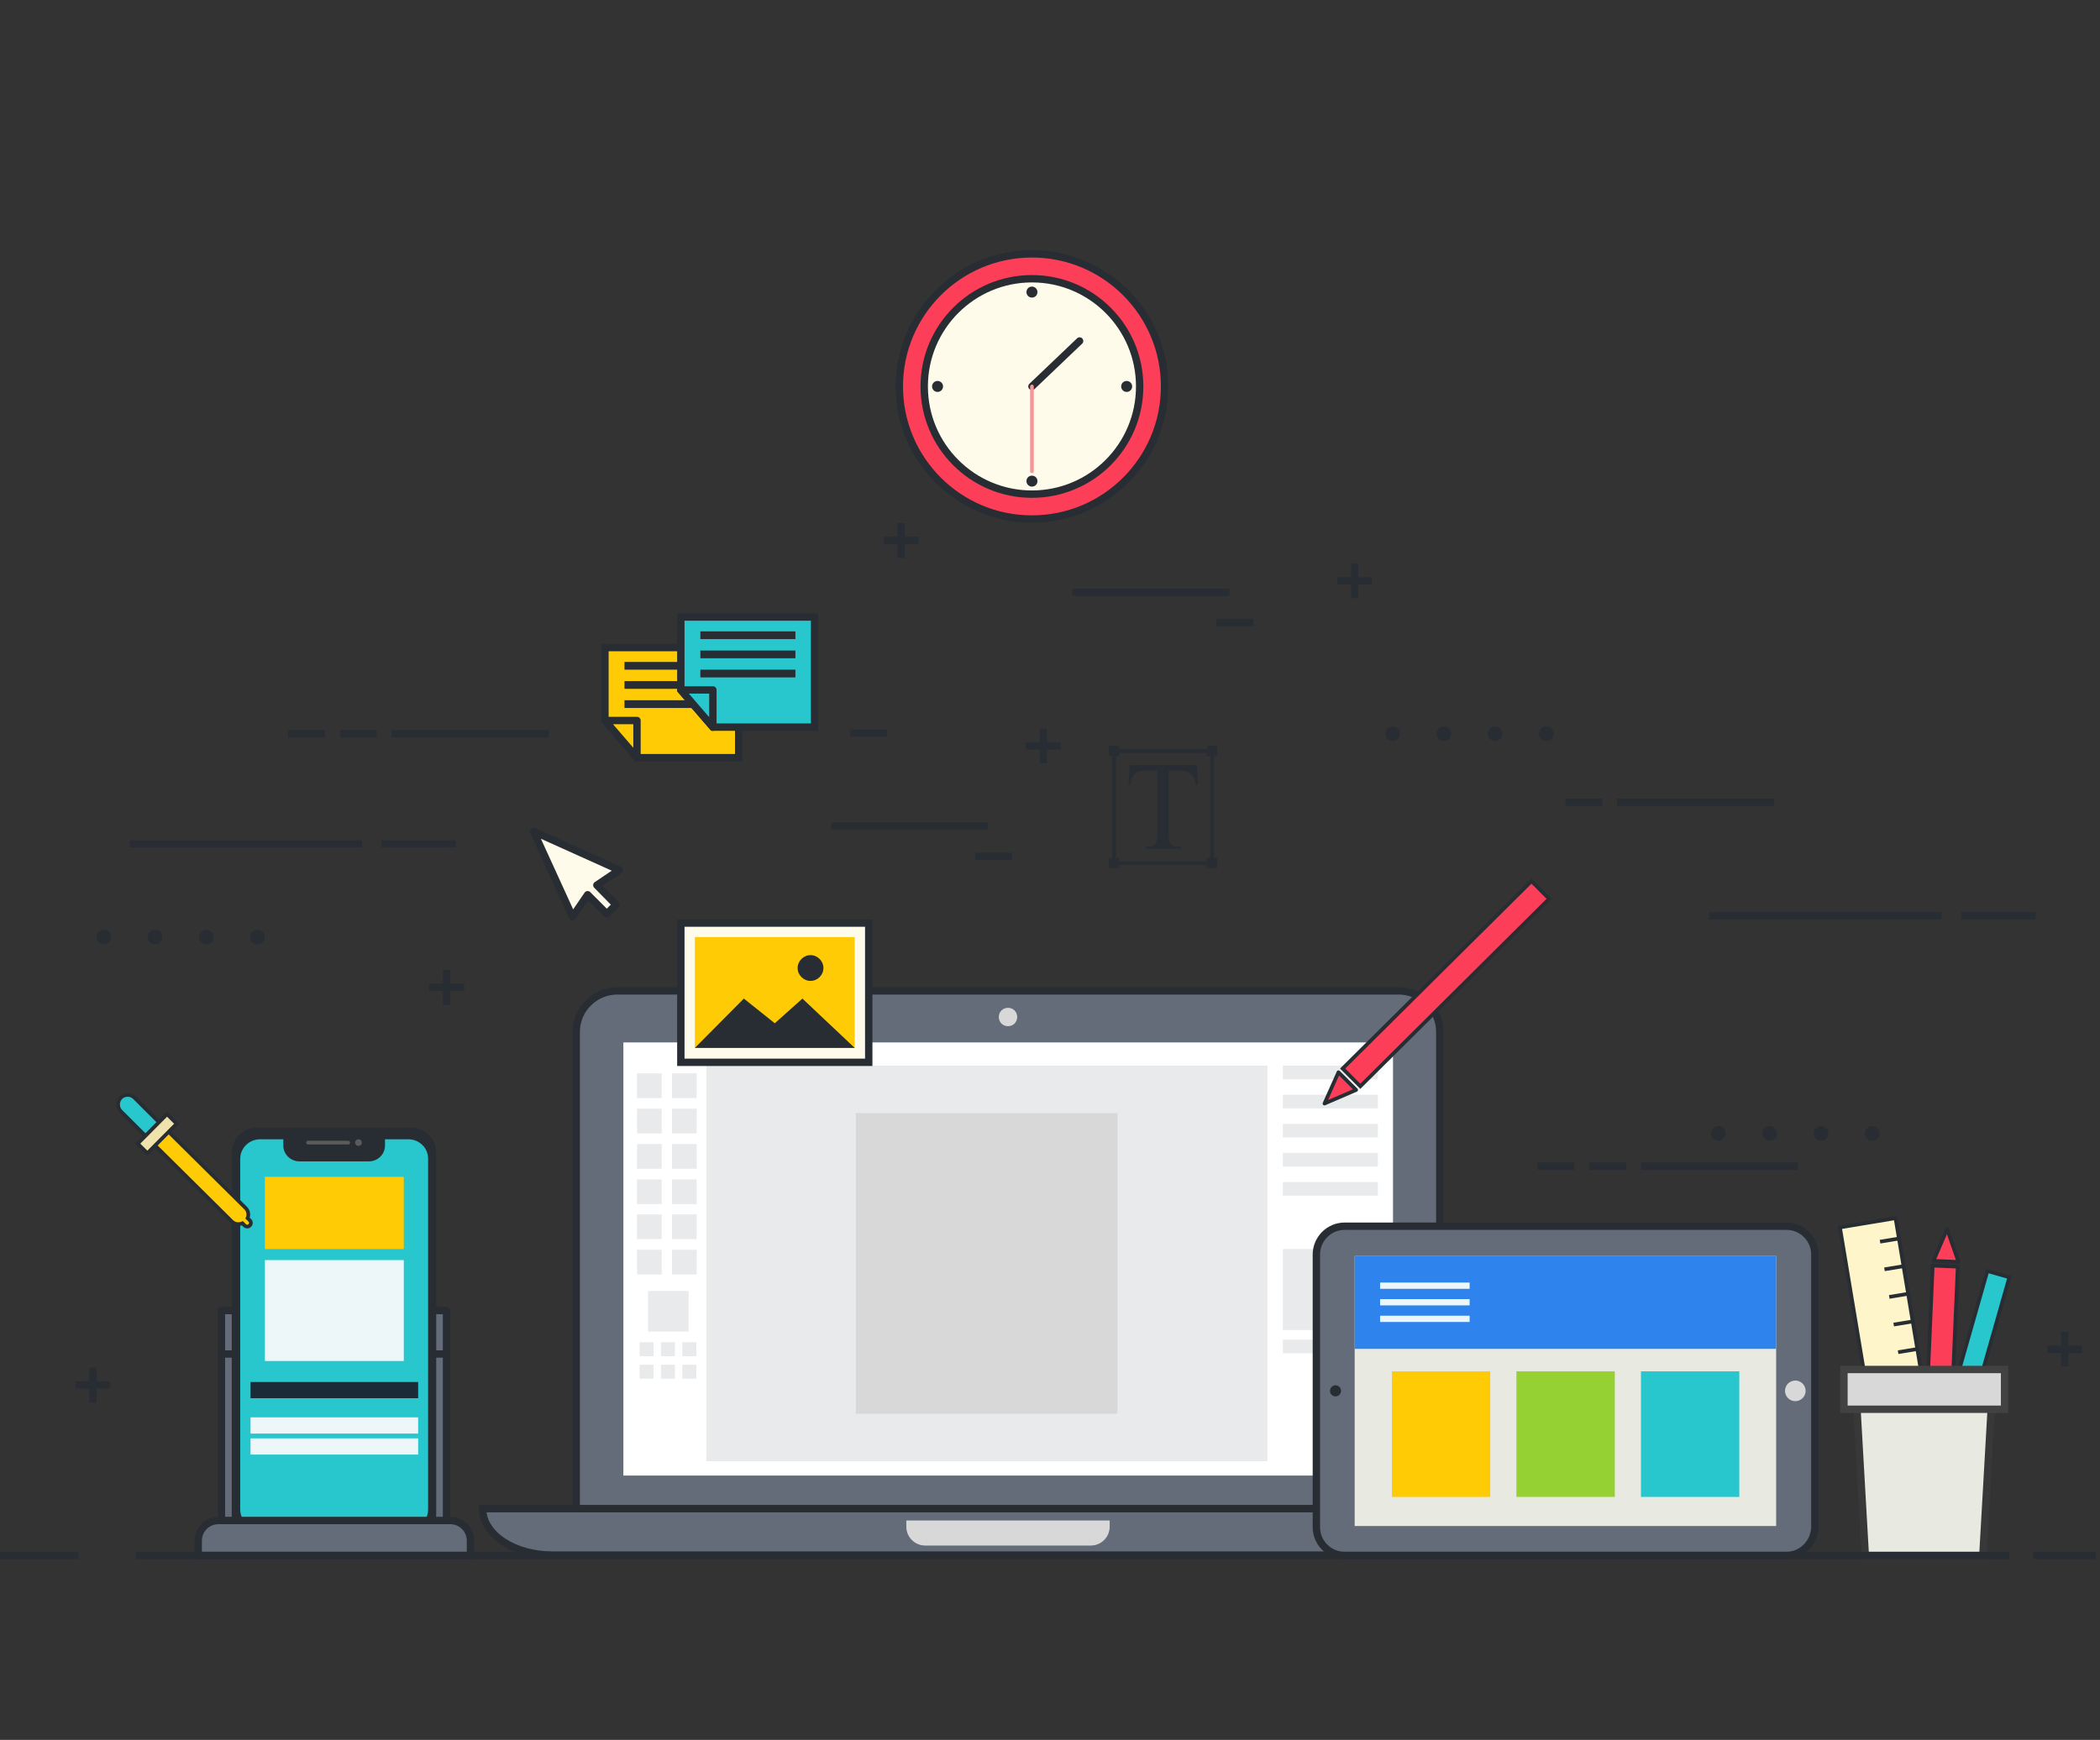 <?xml version="1.0" encoding="utf-8"?>
<!-- Generator: Adobe Illustrator 24.2.3, SVG Export Plug-In . SVG Version: 6.00 Build 0)  -->
<svg version="1.1" id="Layer_1" xmlns="http://www.w3.org/2000/svg" xmlns:xlink="http://www.w3.org/1999/xlink" x="0px" y="0px"
	 viewBox="0 0 570 472.38" style="enable-background:new 0 0 570 472.38;" xml:space="preserve">
<rect x="0" y="0" width="570" height="472.38" fill="#333333" stroke="none"/>
<style type="text/css">
	.st0{display:none;}
	.st1{display:inline;fill:#FFFFFF;}
	.st2{display:inline;fill:none;stroke:#282D33;stroke-width:1.27;stroke-miterlimit:10;}
	.st3{display:inline;fill:#282D33;stroke:#282D33;stroke-width:1.27;stroke-miterlimit:10;}
	.st4{display:inline;fill:#FFCB05;}
	.st5{display:inline;fill:#282D33;}
	.st6{display:inline;fill:none;}
	.st7{display:inline;fill:#1B2C38;}
	.st8{display:inline;fill:#636C78;}
	.st9{display:inline;fill:none;stroke:#1B2C38;stroke-width:2.56;stroke-miterlimit:10;}
	.st10{display:inline;fill:#27C7CD;}
	.st11{display:inline;fill:#FFFFFF;stroke:#282D33;stroke-width:6.54;}
	.st12{display:inline;fill:none;stroke:#1B2C38;stroke-width:4.03;stroke-miterlimit:10;}
	.st13{fill:#FFCB05;stroke:#282D33;stroke-width:2;stroke-miterlimit:10;}
	.st14{fill:#FFCB05;stroke:#282D33;stroke-width:2;stroke-linejoin:round;stroke-miterlimit:10;}
	.st15{fill:#282D33;}
	.st16{fill:#636C78;stroke:#282D33;stroke-width:2;stroke-miterlimit:10;}
	.st17{fill:#FFFFFF;}
	.st18{fill:#D8D8D8;}
	.st19{fill:#E8EAEB;}
	.st20{fill:#E8E9E1;}
	.st21{fill:#2E84EC;}
	.st22{fill:#FFCB05;}
	.st23{fill:#95D133;}
	.st24{fill:#27C7CD;}
	.st25{fill:#EDF6F9;}
	.st26{fill:#636C78;stroke:#282D33;stroke-width:2;stroke-linejoin:round;stroke-miterlimit:10;}
	.st27{fill:#282D33;stroke:#282D33;stroke-miterlimit:10;}
	.st28{fill:#5B5B59;}
	.st29{fill:#1B2C38;}
	.st30{fill:none;stroke:#282D33;stroke-width:2;stroke-miterlimit:10;}
	.st31{fill:#FC3E59;stroke:#282D33;stroke-width:1;stroke-miterlimit:10;}
	.st32{fill:#FC3E59;stroke:#282D33;stroke-linejoin:round;stroke-miterlimit:10;}
	.st33{fill:#27C7CD;stroke:#282D33;stroke-width:1;stroke-miterlimit:10.001;}
	.st34{fill:#FFF5CA;stroke:#282D33;stroke-width:1;stroke-miterlimit:10;}
	.st35{fill:none;stroke:#282D33;stroke-miterlimit:10;}
	.st36{fill:none;stroke:#383838;stroke-miterlimit:10;}
	.st37{fill:#E8E9E1;stroke:#383838;stroke-width:2;stroke-miterlimit:10;}
	.st38{fill:#D8D8D8;stroke:#424242;stroke-width:2;stroke-miterlimit:10;}
	.st39{fill:#FC3E59;}
	.st40{fill:#FFFBEB;stroke:#282D33;stroke-width:2;stroke-miterlimit:10;}
	.st41{fill:none;stroke:#282D33;stroke-width:2;stroke-linecap:round;stroke-miterlimit:10;}
	.st42{fill:none;stroke:#F59798;stroke-linecap:round;stroke-miterlimit:10;}
	.st43{fill:#FC3E59;stroke:#282D33;stroke-width:1;stroke-miterlimit:10;}
	.st44{fill:#FFCB05;stroke:#282D33;stroke-miterlimit:10;}
	.st45{fill:#27C7CD;stroke:#282D33;stroke-miterlimit:10;}
	.st46{fill:#EFE2AC;stroke:#282D33;stroke-width:1;stroke-miterlimit:10;}
	.st47{fill:#FFFBEB;stroke:#282D33;stroke-width:2;stroke-linejoin:round;stroke-miterlimit:10;}
	.st48{fill:#27C7CD;stroke:#282D33;stroke-width:2;stroke-miterlimit:10;}
	.st49{fill:#27C7CD;stroke:#282D33;stroke-width:2;stroke-linejoin:round;stroke-miterlimit:10;}
</style>
<g id="Layer_4" class="st0">
	<path class="st1" d="M512.5,225.74l32.9,10.7c-3.23,6.29-7.85,11.76-13.5,16L512.5,225.74z"/>
	<path class="st2" d="M553.91,189.05c-6.83-13.5-18.77-23.7-33.17-28.33c-4.63-1.56-9.46-2.47-14.34-2.71l-1.33-0.06v55.57
		l52.85,17.18l0.34-1.3C561.83,215.87,560.28,201.51,553.91,189.05z"/>
	<path class="st3" d="M555.19,188.41c-7.01-13.82-19.25-24.26-34-29c-5.42-1.81-11.09-2.77-16.81-2.84h-0.73v58.06l55.22,17.94
		l0.21-0.7C563.47,217.43,562.08,201.84,555.19,188.41z M558.26,229.41l-0.34,1.3l-52.85-17.18v-55.58l1.33,0.06
		c4.88,0.24,9.71,1.15,14.34,2.71c28.73,9.34,45.18,39.46,37.51,68.68L558.26,229.41z"/>
	<path class="st4" d="M503.11,262.18c-26.1-0.01-47.24-21.17-47.24-47.26c0-12.53,4.98-24.55,13.85-33.41
		c6.96-7.2,16.1-11.9,26-13.38v49.26l2.67,3.61l26.18,36c-6.66,3.38-14.02,5.14-21.48,5.14L503.11,262.18z"/>
	<path class="st5" d="M284.9,398.35c0.23,39.5-31.6,71.72-71.1,71.95c-39.5,0.23-71.72-31.6-71.96-71.1l0,0h-2.44
		c0.23,40.87,33.56,73.81,74.43,73.58c40.87-0.23,73.81-33.56,73.57-74.43V304.5h-2.45L284.9,398.35z"/>
	<path class="st4" d="M397.43,58.03c57.2,57.21,57.2,149.96-0.01,207.17s-149.96,57.2-207.17-0.01c-57.2-57.21-57.2-149.95,0-207.16
		c57.2-57.21,149.96-57.22,207.17-0.01C397.42,58.02,397.43,58.03,397.43,58.03z"/>
	<path class="st5" d="M98.6,232.01h2.44v-1.22c0-0.4,0-0.8,0-1.2H98.6V232.01z"/>
	<rect x="30.42" y="229.57" class="st5" width="2.55" height="2.44"/>
	<rect x="38.94" y="229.57" class="st5" width="2.55" height="2.44"/>
	<rect x="47.46" y="229.57" class="st5" width="2.55" height="2.44"/>
	<rect x="55.99" y="229.57" class="st5" width="2.55" height="2.44"/>
	<rect x="90.07" y="229.57" class="st5" width="2.55" height="2.44"/>
	<rect x="64.51" y="229.57" class="st5" width="2.55" height="2.44"/>
	<rect x="81.55" y="229.57" class="st5" width="2.55" height="2.44"/>
	<rect x="73.03" y="229.57" class="st5" width="2.55" height="2.44"/>
	<path class="st4" d="M483.98,348.13c23.78,23.78,23.78,62.33,0,86.11c-22.65,22.64-63.48,22.64-86.12,0
		c-23.78-23.78-23.78-62.34,0.01-86.11S460.2,324.35,483.98,348.13z"/>
	<path class="st5" d="M267.13,363.85c-0.03,11.18-9.11,20.22-20.29,20.19c-10.81-0.03-19.69-8.54-20.17-19.34h-2.42
		c0.46,12.19,10.48,21.84,22.68,21.84c12.52-0.02,22.66-10.17,22.68-22.69v-99.82h-2.45L267.13,363.85z"/>
	<path class="st5" d="M268.25,402.33c-4.3,30.55-32.54,51.83-63.09,47.54s-51.83-32.54-47.54-63.09
		c2.02-14.38,9.57-27.41,21.03-36.32c9.74-7.64,21.78-11.79,34.16-11.77c2.08,0,4.15,0.12,6.22,0.34l0.3-2.42
		c-2.17-0.24-4.35-0.36-6.53-0.36c-29.34,0.07-54.06,21.94-57.71,51.06c-3.97,31.94,18.67,61.06,50.6,65.1
		c2.42,0.3,4.85,0.45,7.28,0.45c29.05-0.05,53.65-21.45,57.71-50.22L268.25,402.33z"/>
	<path class="st5" d="M252.08,400.3c-2.86,19.41-19.49,33.8-39.11,33.83c-1.65,0-3.29-0.1-4.93-0.3
		c-21.34-2.68-36.63-21.92-34.42-43.32l-2.43-0.3c-2.27,23.08,14.61,43.64,37.69,45.91c22.22,2.18,42.27-13.4,45.63-35.48
		L252.08,400.3z"/>
	<path class="st5" d="M358.81,429.18c-0.63,9.66-8.97,16.97-18.63,16.34c-9.1-0.6-16.22-8.07-16.37-17.19v-164.3h-2.46v164.3
		c0.47,11.04,9.79,19.6,20.83,19.14c10.06-0.43,18.23-8.26,19.08-18.29L358.81,429.18z"/>
	<rect x="302.49" y="320.06" class="st5" width="2.44" height="98.44"/>
	<path class="st5" d="M372.91,440.02c5.66-17.53-3.97-36.33-21.51-41.99c-3.3-1.07-6.75-1.61-10.22-1.61h-1.38l0.16,2.44h1.22
		c17.07-0.01,30.92,13.82,30.93,30.89c0.01,17.07-13.82,30.92-30.89,30.93c-11.31,0.01-21.72-6.16-27.14-16.08l-2.18,1.11
		c4.06,7.52,10.87,13.18,19,15.79c3.34,1.08,6.84,1.63,10.35,1.63c14.45-0.04,27.24-9.36,31.69-23.11H372.91z"/>
	
		<rect x="493.96" y="43.37" transform="matrix(0.707 -0.707 0.707 0.707 110.984 364.34)" class="st5" width="2.44" height="9.73"/>
	
		<rect x="490.34" y="47.04" transform="matrix(0.707 -0.707 0.707 0.707 110.918 364.304)" class="st5" width="9.74" height="2.44"/>
	
		<rect x="14.62" y="90.07" transform="matrix(0.707 -0.707 0.707 0.707 -62.496 39.02)" class="st5" width="2.44" height="9.73"/>
	
		<rect x="10.99" y="93.75" transform="matrix(0.707 -0.707 0.707 0.707 -62.506 39.029)" class="st5" width="9.74" height="2.44"/>
	<circle class="st4" cx="63.91" cy="396.84" r="46.43"/>
	<polygon class="st5" points="88.52,448 90.55,446.64 64.39,407.42 61.85,407.42 35.7,446.64 37.73,448 63.13,409.92 	"/>
	<rect x="61.9" y="409.52" class="st5" width="2.44" height="37.4"/>
	<path class="st5" d="M68.78,404.32c0.69-1.3,0.92-2.8,0.66-4.25l-2.37,0.74c0.09,0.82-0.07,1.65-0.46,2.38
		c-0.52,1-1.41,1.75-2.48,2.08c-0.41,0.12-0.84,0.19-1.27,0.19c-1.53,0-2.94-0.83-3.69-2.17l-2.36,0.74c0.62,1.34,1.68,2.44,3,3.11
		c0.95,0.51,2.01,0.77,3.08,0.77c0.68,0,1.35-0.11,2-0.31C66.57,407.06,67.97,405.88,68.78,404.32z"/>
	
		<rect x="32.73" y="380.87" transform="matrix(0.936 -0.352 0.352 0.936 -132.739 48.565)" class="st6" width="68.63" height="16.15"/>
	<path class="st5" d="M105.14,385.86l-7.41-19.73l-68.81,26l7.41,19.68L105.14,385.86z M96.3,369.32l5.69,15.11l-64.23,24.18
		l-5.69-15.11L96.3,369.32z"/>
	
		<rect x="101.15" y="364.5" transform="matrix(0.936 -0.352 0.352 0.936 -125.151 61.228)" class="st6" width="8.97" height="19.86"/>
	<path class="st5" d="M116.47,383.58l-8.72-23.17l-13,4.89l8.72,23.16L116.47,383.58z M106.33,363.58l7,18.59l-8.39,3.16l-7-18.59
		L106.33,363.58z"/>
	
		<rect x="16.42" y="400.5" transform="matrix(0.936 -0.352 0.352 0.936 -141.052 34.698)" class="st6" width="16.75" height="8.71"/>
	<path class="st5" d="M37.31,407.42l-4.79-12.73l-20.27,7.63l4.79,12.72L37.31,407.42z M31.09,397.84l3.07,8.16l-15.68,5.9
		l-3.07-8.16L31.09,397.84z"/>
	<path class="st1" d="M57.25,395.2l50-18.83L57.25,395.2z"/>
	
		<rect x="56.43" y="384.56" transform="matrix(0.936 -0.352 0.352 0.936 -130.644 53.733)" class="st5" width="51.73" height="2.44"/>
	<rect x="63.18" y="363.97" class="st1" width="4.14" height="4.15"/>
	<rect x="96.38" y="398.21" class="st1" width="4.14" height="4.15"/>
	<rect x="82.63" y="414.03" class="st1" width="4.14" height="4.15"/>
	<rect x="36.98" y="418.7" class="st1" width="4.14" height="4.15"/>
	<path class="st7" d="M40.99,371.36c-5.52-0.05-9.96-4.57-9.91-10.09c0.04-4.41,2.97-8.28,7.2-9.51c-0.47,0-0.95-0.07-1.44-0.07
		c-7.67-0.02-13.9,6.17-13.93,13.83c-0.02,7.67,6.17,13.9,13.83,13.93c7.67,0.02,13.9-6.17,13.93-13.83c0-0.5-0.02-0.99-0.07-1.49
		C49.37,368.41,45.45,371.36,40.99,371.36z"/>
	<path class="st1" d="M97.52,177.26l7.93-7.93l30-30l7.93-7.93c-2.45-8.13,2.15-16.71,10.28-19.17c3.18-0.96,6.59-0.86,9.72,0.28
		l-9.27,9.27l1.93,7.21l7.21,1.93l9.27-9.27c2.92,7.97-1.17,16.8-9.13,19.72c-3.14,1.15-6.57,1.25-9.77,0.28l-7.93,7.93l-30,30.05
		l-7.93,7.92c2.47,8.12-2.11,16.71-10.23,19.18c-3.2,0.97-6.63,0.88-9.77-0.28l9.27-9.27l-1.94-7.21l-7.2-1.93l-9.27,9.27
		c-2.91-7.98,1.19-16.81,9.17-19.72c3.12-1.14,6.53-1.24,9.72-0.28L97.52,177.26z"/>
	<polygon class="st5" points="175.41,207.95 170.46,191.19 169.08,189.81 167.35,191.54 168.29,192.48 171.79,204.33 159.94,200.83 
		159,199.89 157.27,201.62 158.65,203 	"/>
	
		<rect x="122.61" y="114.46" transform="matrix(0.707 -0.707 0.707 0.707 -76.285 138.138)" class="st6" width="11.99" height="93.39"/>
	<path class="st5" d="M169.33,189.93l-69.49-69.49L87.9,132.37l69.5,69.5L169.33,189.93z M99.84,123.93l66,66l-8.48,8.48l-66-66
		L99.84,123.93z"/>
	
		<rect x="126.48" y="113.74" transform="matrix(0.707 -0.707 0.707 0.707 -75.905 137.23)" class="st5" width="2.44" height="93"/>
	<path class="st5" d="M94.25,114.97l-3.47-3.46c-0.44-0.45-1.05-0.69-1.68-0.68c-0.78,0.01-1.52,0.33-2.06,0.89l-7.87,7.87
		c-0.49,0.48-0.8,1.11-0.87,1.79c-0.09,0.72,0.15,1.43,0.66,1.95l3.46,3.46l1.73-1.73l-3.5-3.5l8.37-8.36l3.5,3.5L94.25,114.97z"/>
	
		<rect x="83.51" y="119.83" transform="matrix(0.707 -0.707 0.707 0.707 -61.436 102.334)" class="st4" width="18.59" height="11"/>
	<path class="st6" d="M179.58,252.86H87.06c-0.81,0-1.46,0.65-1.46,1.46v56h95.44v-56C181.04,253.51,180.39,252.86,179.58,252.86
		L179.58,252.86z"/>
	<path class="st5" d="M179.58,250.42H87.06c-2.16,0-3.9,1.74-3.91,3.9v58.48h100.34v-58.48
		C183.48,252.16,181.74,250.42,179.58,250.42z M181.04,310.36H85.6v-56c0-0.81,0.65-1.46,1.46-1.46h92.52
		c0.81,0,1.46,0.65,1.46,1.46V310.36z"/>
	<path class="st8" d="M84.38,311.52v8.26c0.12,1.75,1.47,3.16,3.21,3.35h92.18c1.58,0,2.53-1.63,2.53-3.21v-8.4L84.38,311.52z"/>
	<path class="st6" d="M87.59,321.91h92.18c0.8,0,1.3-1,1.3-2v-7.17H85.61v7C85.72,320.82,86.52,321.71,87.59,321.91z"/>
	<path class="st5" d="M83.16,319.78c0.11,2.42,2.01,4.39,4.43,4.57h92.18c2.34,0,3.75-2.25,3.75-4.43v-9.62H83.16V319.78z
		 M85.61,312.78h95.46v7.17c0,0.95-0.5,2-1.3,2H87.59c-1.06-0.19-1.88-1.06-2-2.13L85.61,312.78z"/>
	<path class="st5" d="M123.63,324.13l-2.44-0.2c0,0.74,0,1.62,0,2.54c0.09,1.77,0.02,3.55-0.19,5.31c-0.06,0.4-0.16,0.8-0.29,1.18
		l-0.1,0.26l-0.24,0.15l-0.27,0.16l-0.26,0.14c-0.35,0.19-0.93,0.47-1.62,0.78l1,2.24c0.78-0.35,1.42-0.66,1.84-0.89l0.13-0.07
		c1.29-0.71,1.78-1.17,2.24-3.47c0.26-1.95,0.34-3.91,0.24-5.87C123.63,325.59,123.62,324.8,123.63,324.13z"/>
	<path class="st5" d="M148.36,334.48c-0.73-0.33-1.33-0.62-1.73-0.84l-0.1-0.05c-0.1-0.05-0.19-0.1-0.28-0.16l-0.25-0.15l-0.1-0.29
		c-0.12-0.39-0.22-0.78-0.29-1.18c-0.2-1.74-0.27-3.5-0.19-5.25c0-0.9,0-1.77,0-2.5l-2.44,0.2c0,0.65,0,1.45,0,2.27
		c-0.1,1.92-0.02,3.84,0.24,5.75c0.45,2.29,0.85,2.74,2.22,3.5l0.09,0.05c0.5,0.27,1.23,0.61,1.85,0.89L148.36,334.48z"/>
	<rect x="116.09" y="334.55" class="st5" width="34.51" height="2.44"/>
	<rect x="95.44" y="287.28" class="st4" width="12.3" height="15.35"/>
	<rect x="115.71" y="266.65" class="st1" width="12.3" height="35.98"/>
	<rect x="116.93" y="267.88" class="st6" width="9.86" height="33.53"/>
	<path class="st5" d="M114.49,303.85h14.76v-38.42h-14.76V303.85z M116.94,267.85h9.85v33.54h-9.85V267.85z"/>
	<rect x="135.98" y="276.39" class="st4" width="12.3" height="26.24"/>
	<rect x="156.26" y="258.32" class="st1" width="12.3" height="44.31"/>
	<path class="st4" d="M132.9,245.37h-22.65c-0.9-0.01-1.63,0.72-1.64,1.62c0,0.01,0,0.01,0,0.02v9.41c-0.01,0.9,0.72,1.63,1.62,1.64
		c0.01,0,0.01,0,0.02,0h9.09l0.6,1l1.63,2.83l1.68-2.76l0.6-1h9.09c0.91,0,1.64-0.73,1.64-1.64v0v-9.41
		c0.04-0.9-0.66-1.67-1.57-1.71C132.97,245.37,132.94,245.37,132.9,245.37z"/>
	<rect x="115.46" y="249.73" class="st1" width="12.22" height="4.15"/>
	<path class="st1" d="M91.49,302.63L91.49,302.63z"/>
	<rect x="92.34" y="301.41" class="st5" width="81.99" height="2.44"/>
	<path class="st6" d="M402.09,281.9c-0.46-2.41-1.35-4.72-2.63-6.82l-0.46-0.75l4.56-5.4l-4-4l-5.31,4.42l-0.77-0.52
		c-2.02-1.4-4.29-2.42-6.68-3l-0.86-0.2l-0.58-7.05h-5.71l-0.57,6.88l-0.91,0.17c-2.41,0.46-4.73,1.35-6.82,2.63l-0.75,0.46
		l-5.4-4.57l-4,4l4.46,5.26l-0.52,0.77c-1.4,2.03-2.41,4.29-3,6.68l-0.2,0.86l-7.05,0.59v5.82l6.87,0.58l0.18,0.91
		c0.46,2.41,1.35,4.72,2.63,6.82l0.46,0.75l-4.57,5.4l4,4l5.26-4.46l0.77,0.53c2.02,1.4,4.29,2.42,6.68,3l0.86,0.21l0.59,7.05h5.7
		l0.57-6.88l0.92-0.17c2.41-0.46,4.72-1.35,6.81-2.63l0.76-0.46l5.39,4.56l4-4l-4.46-5.27l0.53-0.76c1.39-2.03,2.41-4.29,3-6.68
		l0.21-0.86l7-0.59v-5.71l-6.88-0.57L402.09,281.9z"/>
	<path class="st5" d="M404.15,279.94c-0.45-1.67-1.09-3.28-1.9-4.81l-0.27-0.51l4.89-5.78l-7.21-7.21l-5.58,4.71l-0.52-0.3
		c-1.51-0.88-3.11-1.59-4.78-2.11l-0.55-0.16l-0.62-7.54h-10.2l-0.6,7.27l-0.59,0.16c-1.69,0.44-3.32,1.07-4.87,1.88l-0.51,0.27
		l-5.77-4.89l-7.21,7.21l4.71,5.57l-0.3,0.52c-0.88,1.51-1.59,3.11-2.11,4.78l-0.17,0.55l-7.54,0.63v10.2l7.28,0.61l0.15,0.58
		c0.44,1.69,1.08,3.32,1.89,4.87l0.27,0.51l-4.89,5.77l7.22,7.22l5.57-4.72l0.52,0.31c1.51,0.88,3.11,1.59,4.78,2.1l0.55,0.17
		l0.63,7.54h10.2l0.61-7.28l0.58-0.15c1.69-0.44,3.33-1.07,4.87-1.89l0.51-0.26l5.77,4.88l7.22-7.21l-4.72-5.58l0.31-0.52
		c0.88-1.51,1.58-3.11,2.1-4.77l0.17-0.55l7.54-0.63v-10.25l-7.28-0.6L404.15,279.94z M409.15,289.09l-7,0.59l-0.21,0.86
		c-0.59,2.39-1.61,4.65-3,6.68l-0.53,0.76l4.46,5.27l-4,4l-5.39-4.56l-0.76,0.46c-2.09,1.28-4.4,2.17-6.81,2.63l-0.92,0.17
		l-0.57,6.88h-5.7l-0.59-7.05l-0.86-0.21c-2.39-0.58-4.66-1.6-6.68-3l-0.77-0.53l-5.26,4.46l-4-4l4.57-5.4l-0.46-0.75
		c-1.28-2.1-2.17-4.41-2.63-6.82l-0.18-0.91l-6.87-0.58v-5.7l7.05-0.59l0.2-0.86c0.59-2.39,1.6-4.65,3-6.68l0.52-0.77l-4.46-5.26
		l4-4l5.4,4.57l0.75-0.46c2.09-1.28,4.41-2.17,6.82-2.63l0.91-0.17l0.57-6.88h5.71l0.58,7.05l0.86,0.2c2.39,0.58,4.66,1.6,6.68,3
		l0.77,0.52l5.27-4.45l4,4l-4.56,5.4l0.46,0.75c1.28,2.1,2.17,4.41,2.63,6.82l0.17,0.91l6.88,0.57L409.15,289.09z"/>
	<circle class="st9" cx="382.01" cy="285.74" r="11.33"/>
	<path class="st5" d="M203.18,44.41l-1.07-2.2c-0.77,0.42-1.51,0.89-2.22,1.41l1.53,1.91C201.98,45.12,202.57,44.74,203.18,44.41z"
		/>
	<path class="st5" d="M198.66,70.49l-1.91,1.53c0.58,0.66,1.2,1.29,1.87,1.86l1.52-1.91C199.62,71.51,199.12,71.01,198.66,70.49z"/>
	<path class="st5" d="M208.35,42.59c0.69-0.13,1.38-0.21,2.08-0.24V39.9c-0.88,0.04-1.75,0.14-2.62,0.3L208.35,42.59z"/>
	<path class="st5" d="M194.65,56.36l-2.4-0.53c-0.15,0.86-0.25,1.73-0.29,2.61h2.45C194.44,57.74,194.52,57.05,194.65,56.36z"/>
	<path class="st5" d="M195.73,65.86c-0.27-0.65-0.5-1.32-0.69-2l-2.39,0.54c0.24,0.85,0.53,1.69,0.88,2.5L195.73,65.86z"/>
	<path class="st5" d="M203.72,77.13c0.81,0.34,1.65,0.63,2.5,0.87l0.54-2.39c-0.68-0.19-1.35-0.42-2-0.69L203.72,77.13z"/>
	<path class="st5" d="M196.44,51.19c0.34-0.61,0.71-1.21,1.11-1.78l-1.91-1.52c-0.52,0.71-0.98,1.46-1.39,2.24L196.44,51.19z"/>
	<path class="st5" d="M226.25,67.36c-0.33,0.61-0.7,1.2-1.11,1.77l1.91,1.53c0.52-0.71,0.99-1.45,1.4-2.23L226.25,67.36z"/>
	<path class="st5" d="M226.92,52.63c0.28,0.65,0.51,1.32,0.7,2l2.38-0.55c-0.23-0.85-0.53-1.68-0.88-2.48L226.92,52.63z"/>
	<path class="st5" d="M223.99,48l1.9-1.53c-0.58-0.66-1.2-1.29-1.87-1.86l-1.52,1.92C223.03,46.99,223.52,47.48,223.99,48z"/>
	<path class="st5" d="M216.41,40.55l-0.53,2.39c0.68,0.18,1.35,0.41,2,0.68l1.06-2.2C218.12,41.07,217.27,40.78,216.41,40.55z"/>
	<path class="st5" d="M219.45,74.13l1.07,2.2c0.77-0.42,1.52-0.89,2.23-1.41l-1.5-1.91C220.67,73.42,220.07,73.79,219.45,74.13z"/>
	<path class="st5" d="M214.83,78.32l-0.55-2.38c-0.67,0.11-1.35,0.17-2.03,0.19v2.45C213.11,78.55,213.98,78.46,214.83,78.32z"/>
	<path class="st5" d="M228.02,62.19l2.38,0.54c0.16-0.89,0.26-1.78,0.3-2.68l-2.45,0.08C228.22,60.82,228.14,61.51,228.02,62.19z"/>
	<path class="st1" d="M399.65,451.13v-13.87c0-6.13,5.6-11.13,12.6-11.13h55.12c6.94,0,12.56,5,12.56,11.12v13.88H399.65z"/>
	<path class="st5" d="M467.33,424.92h-55.08c-7.6,0-13.78,5.53-13.78,12.34v13h2.44v-13c0-5.46,5.09-9.9,11.34-9.9h55.12
		c6.25,0,11.34,4.44,11.34,9.9v13h2.44v-13C481.11,430.45,474.93,424.92,467.33,424.92z"/>
	<polygon class="st1" points="450.32,426.26 439.76,432.35 429.21,426.26 429.21,403.22 439.76,403.22 450.32,403.22 	"/>
	<polygon class="st6" points="449.1,425.55 449.1,404.44 430.44,404.44 430.44,425.55 439.76,430.94 	"/>
	<path class="st5" d="M427.99,426.96l11.78,6.8l11.77-6.8v-25h-23.55V426.96z M430.44,404.44h18.66v21.11l-9.33,5.39l-9.33-5.39
		L430.44,404.44z"/>
	<path class="st1" d="M464.6,396.29c0.01,13.62-11.03,24.66-24.65,24.67c-0.01,0-0.01,0-0.02,0l0,0
		c-13.62,0.01-24.67-11.04-24.68-24.66c0,0,0-0.01,0-0.01v-21.43c0-13.63,11-12.61,24.68-12.61l0,0c13.63,0,24.67-1,24.67,12.61
		V396.29z"/>
	<path class="st6" d="M445.11,363.46h-10.37c-11.36,0-18.27,0.76-18.27,11.4v21.43c0.27,12.95,10.99,23.24,23.94,22.97
		c12.58-0.26,22.71-10.39,22.97-22.97v-21.43C463.38,364.22,456.48,363.46,445.11,363.46z"/>
	<path class="st5" d="M445.11,361.01h-5.18h-5.19c-9.71,0-20.71,0-20.71,13.85v21.43c0.28,14.3,12.1,25.67,26.4,25.39
		c13.91-0.27,25.11-11.48,25.39-25.39v-21.43C465.82,361.01,454.82,361.01,445.11,361.01z M463.38,396.29
		c-0.27,12.95-10.99,23.24-23.94,22.97c-12.58-0.26-22.71-10.39-22.97-22.97v-21.43c0-10.64,6.91-11.4,18.27-11.4h10.37
		c11.37,0,18.27,0.76,18.27,11.4L463.38,396.29z"/>
	<rect x="427.3" y="387.31" class="st5" width="4.5" height="4.15"/>
	<rect x="428.15" y="388.16" class="st5" width="2.79" height="2.44"/>
	<rect x="448.05" y="387.31" class="st5" width="4.5" height="4.15"/>
	<rect x="448.9" y="388.16" class="st5" width="2.79" height="2.44"/>
	<path class="st10" d="M451.31,406.85c-0.26-3.8-3.42-6.75-7.23-6.75h-8.3c-3.81,0-6.97,2.95-7.24,6.75H451.31z"/>
	<path class="st6" d="M444.08,401.33h-8.3c-2.15,0-4.14,1.14-5.22,3l-0.75,1.29h20.23l-0.74-1.29
		C448.22,402.47,446.23,401.33,444.08,401.33z"/>
	<path class="st5" d="M452.53,406.76c-0.32-4.43-4.01-7.87-8.45-7.88h-8.3c-4.45,0.01-8.13,3.45-8.46,7.88l-0.09,1.31h25.4
		L452.53,406.76z M429.81,405.63l0.75-1.29c1.08-1.86,3.07-3,5.22-3h8.3c2.15,0,4.14,1.14,5.22,3l0.74,1.29H429.81z"/>
	<path class="st10" d="M461.74,358.83v-1.61c0.02-2.27-1.79-4.12-4.06-4.15h-35.5c-2.27,0.03-4.08,1.88-4.06,4.15v1.61
		c-4.71,0.2-8.42,4.11-8.37,8.83l2.08,29.05l4,4.15c0,0,1.83-23.37,4.35-31l19.74,3.64l19.74-3.64c2.51,7.65,4.35,31,4.35,31l4-4.15
		l2.07-29.05C470.13,362.95,466.45,359.05,461.74,358.83z"/>
	<path class="st6" d="M461.69,360.05h-1.18v-2.79c0.03-1.59-1.24-2.9-2.83-2.93c0,0,0,0,0,0h-35.5c-1.59,0.02-2.86,1.33-2.84,2.92
		c0,0,0,0.01,0,0.01v2.79h-1.18c-4.03,0.17-7.2,3.5-7.19,7.53l2,28.6l1.83,1.89l0.18-1.85c0.7-7.58,2.16-21.14,4-26.76l0.33-1
		l20.57,3.79l20.56-3.79l0.34,1c1.85,5.63,3.31,19.18,4,26.76l0.17,1.85l1.83-1.89l2-28.53
		C468.83,363.63,465.71,360.28,461.69,360.05z"/>
	<path class="st5" d="M463.62,357.84l-0.64-0.15v-0.66c-0.06-2.87-2.4-5.17-5.27-5.18h-35.5c-2.87,0.01-5.21,2.31-5.28,5.18v0.66
		l-0.65,0.15c-4.54,1.04-7.75,5.1-7.7,9.76l2.11,29.64l6.2,6.42l0.22-2.72c0.16-2.08,1.69-20.54,3.78-28.92l0.19-0.78l18.9,3.48
		l18.89-3.48l0.19,0.78c2.1,8.38,3.62,26.84,3.79,28.94l0.21,2.7l6.21-6.42l2.1-29.46v-0.12
		C471.43,362.97,468.2,358.87,463.62,357.84z M466.84,396.18l-1.83,1.89l-0.17-1.85c-0.7-7.58-2.16-21.13-4-26.76l-0.34-1
		l-20.56,3.79l-20.57-3.79l-0.33,1c-1.85,5.62-3.31,19.18-4,26.76l-0.18,1.85l-1.83-1.89l-2-28.6c-0.01-4.03,3.16-7.36,7.19-7.53
		h1.18v-2.79c-0.03-1.59,1.24-2.9,2.83-2.93c0,0,0.01,0,0.01,0h35.5c1.59,0.03,2.86,1.34,2.83,2.93c0,0,0,0,0,0v2.79h1.18
		c4.05,0.18,7.24,3.54,7.19,7.6L466.84,396.18z"/>
	<path class="st1" d="M416.91,386.36c-2.46,0-6.62,1.35-6.85,3.56l-0.81,7.83c-0.23,2.21,3.55,4.42,6,4.9L416.91,386.36z"/>
	<path class="st6" d="M411.32,389.87v0.1l-0.83,8v0.11c0.18,1.06,2,2.12,2.55,2.42l1.12,0.61l1.41-13.52l-1.22,0.36
		C413.73,388.13,411.72,388.83,411.32,389.87z"/>
	<path class="st5" d="M408.85,389.79l-0.82,7.84c-0.33,3.16,4.28,5.69,7,6.22l1.22,0.28l1.84-17.59l0.16-1.41h-1.38
		C414.3,385.13,409.19,386.55,408.85,389.79z M414.14,401.13l-1.12-0.61c-0.55-0.3-2.37-1.36-2.55-2.42v-0.11l0.83-8v-0.1
		c0.4-1,2.41-1.71,3-1.89l1.22-0.36L414.14,401.13z"/>
	<path class="st1" d="M462.62,386.91c2.46,0,6.66,1.51,7,3.73l1,7.85c0.29,2.22-3.43,4.33-5.84,4.75L462.62,386.91z"/>
	<path class="st6" d="M468.32,390.63c-0.36-1.05-2.39-1.8-3-2l-1.29-0.43l1.78,13.58l1.08-0.57c0.55-0.28,2.33-1.28,2.5-2.35v-0.12
		l-1.06-8L468.32,390.63z"/>
	<path class="st5" d="M471.81,398.33l-1-7.85c-0.43-3.28-5.6-4.76-8.15-4.79h-1.41l2.5,19l1.25-0.22
		C467.66,403.98,472.25,401.54,471.81,398.33z M469.38,398.86c-0.17,1.07-2,2.07-2.5,2.35l-1.08,0.57l-1.78-13.58l1.29,0.43
		c0.62,0.2,2.65,0.95,3,2v0.08l1.06,8L469.38,398.86z"/>
	<polygon class="st4" points="436.87,442.77 433.95,437.72 436.87,432.66 442.7,432.66 445.62,437.72 442.7,442.77 	"/>
	<polygon class="st6" points="442,433.88 437.57,433.88 435.36,437.72 437.57,441.55 442,441.55 444.21,437.72 	"/>
	<path class="st5" d="M443.41,431.44h-7.25l-3.62,6.28l3.62,6.27h7.25l3.63-6.27L443.41,431.44z M442,441.55h-4.42l-2.22-3.83
		l2.22-3.84H442l2.21,3.84L442,441.55z"/>
	<polygon class="st4" points="434.99,451.98 436.87,442.78 442.7,442.78 444.58,451.98 	"/>
	<polygon class="st5" points="441.71,444 443.22,451.39 445.61,450.9 443.7,441.56 435.87,441.56 433.96,450.9 436.36,451.39 
		437.87,444 	"/>
	<polygon class="st1" points="428.08,440.37 439.75,432.66 429,426.45 	"/>
	<polygon class="st6" points="430.09,428.49 429.46,438 437.43,432.73 	"/>
	<path class="st5" d="M442.08,432.59l-14.16-8.18l-1.22,18.34L442.08,432.59z M430.08,428.49l7.34,4.24l-8,5.26L430.08,428.49z"/>
	<polygon class="st1" points="451.49,440.37 439.82,432.66 450.57,426.45 	"/>
	<polygon class="st6" points="442.14,432.73 450.11,438 449.48,428.49 	"/>
	<path class="st5" d="M451.66,424.41l-14.16,8.18l15.37,10.16L451.66,424.41z M442.14,432.73l7.34-4.24l0.63,9.5L442.14,432.73z"/>
	<path class="st6" d="M357.25,18.38c-1.99,0-3.6,1.61-3.6,3.6c0,1.99,1.61,3.6,3.6,3.6c1.99,0,3.6-1.61,3.6-3.6c0,0,0-0.01,0-0.01
		c0-1.98-1.61-3.59-3.59-3.59C357.26,18.38,357.25,18.38,357.25,18.38z"/>
	<path class="st5" d="M363.25,21.97c0-3.31-2.69-6-6-6s-6,2.69-6,6s2.69,6,6,6S363.25,25.28,363.25,21.97z M357.25,25.57
		c-1.99,0-3.6-1.61-3.6-3.6s1.61-3.6,3.6-3.6c1.99,0,3.6,1.61,3.6,3.6c0,0,0,0,0,0C360.85,23.96,359.24,25.57,357.25,25.57z"/>
	<rect x="406.83" class="st5" width="15.83" height="2.44"/>
	
		<rect x="123.92" y="32.03" transform="matrix(0.707 -0.707 0.707 0.707 12.041 100.886)" class="st6" width="7.76" height="7.76"/>
	<path class="st5" d="M127.81,26.97l-8.95,8.94l8.95,9l8.94-9L127.81,26.97z M122.32,35.91l5.49-5.49l5.49,5.49l-5.49,5.49
		L122.32,35.91z"/>
	<rect x="141.06" y="34.69" class="st5" width="29.42" height="2.44"/>
	<circle class="st6" cx="10.56" cy="230.38" r="8.12"/>
	<path class="st5" d="M10.56,219.82C4.73,219.82,0,224.55,0,230.38s4.73,10.56,10.56,10.56c5.83,0,10.56-4.73,10.56-10.56l0,0
		C21.11,224.55,16.39,219.83,10.56,219.82z M10.56,238.49c-4.48,0-8.12-3.64-8.12-8.12s3.64-8.12,8.12-8.12
		c4.48,0,8.12,3.64,8.12,8.12c0,0,0,0.01,0,0.01C18.67,234.86,15.04,238.49,10.56,238.49L10.56,238.49z"/>
	<rect x="502.23" y="413.41" class="st5" width="2.39" height="2.44"/>
	<rect x="510.43" y="413.41" class="st5" width="2.39" height="2.44"/>
	<rect x="526.82" y="413.41" class="st5" width="2.39" height="2.44"/>
	<rect x="518.63" y="413.41" class="st5" width="2.39" height="2.44"/>
	<rect x="477.65" y="413.41" class="st5" width="2.39" height="2.44"/>
	<rect x="494.04" y="413.41" class="st5" width="2.39" height="2.44"/>
	<rect x="485.84" y="413.41" class="st5" width="2.39" height="2.44"/>
	<rect x="558.22" y="370.84" class="st5" width="2.44" height="2.39"/>
	<rect x="558.22" y="387.23" class="st5" width="2.44" height="2.39"/>
	<rect x="558.22" y="379.03" class="st5" width="2.44" height="2.39"/>
	<path class="st5" d="M558.03,397.57l2.4,0.46c0.13-0.86,0.21-1.74,0.23-2.61h-2.41C558.22,396.14,558.14,396.86,558.03,397.57z"/>
	<path class="st5" d="M543.04,413.13l0.32,2.43c0.87-0.15,1.73-0.36,2.57-0.62l-0.82-2.31
		C544.43,412.84,543.74,413.01,543.04,413.13z"/>
	<rect x="535.02" y="413.41" class="st5" width="2.39" height="2.44"/>
	<path class="st5" d="M550.1,410.23l1.28,2.08c0.73-0.49,1.43-1.03,2.1-1.6l-1.68-1.78C551.26,409.39,550.69,409.83,550.1,410.23z"
		/>
	<path class="st5" d="M556.43,402.86c-0.3,0.64-0.63,1.27-1,1.87l2,1.4c0.47-0.75,0.9-1.52,1.28-2.32L556.43,402.86z"/>
	<path class="st6" d="M559.44,350.48c-4.48,0-8.12,3.64-8.12,8.12s3.64,8.12,8.12,8.12s8.12-3.64,8.12-8.12l0,0
		C567.55,354.12,563.92,350.49,559.44,350.48z"/>
	<path class="st5" d="M559.44,348.04c-5.83,0-10.56,4.73-10.56,10.56s4.73,10.56,10.56,10.56c5.83,0,10.56-4.73,10.56-10.56l0,0
		C569.99,352.77,565.27,348.05,559.44,348.04z M559.44,366.72c-4.48,0-8.12-3.64-8.12-8.12s3.64-8.12,8.12-8.12s8.12,3.64,8.12,8.12
		l0,0C567.56,363.08,563.92,366.72,559.44,366.72z"/>
	<rect x="387.36" y="195.52" class="st5" width="2.44" height="5.51"/>
	
		<rect x="377.45" y="199.65" transform="matrix(0.707 -0.707 0.707 0.707 -32.194 327.114)" class="st5" width="2.44" height="5.51"/>
	<rect x="371.8" y="211.08" class="st5" width="5.51" height="2.44"/>
	
		<rect x="375.89" y="220.96" transform="matrix(0.707 -0.707 0.707 0.707 -46.181 332.894)" class="st5" width="5.51" height="2.44"/>
	<rect x="387.36" y="223.58" class="st5" width="2.44" height="5.51"/>
	
		<rect x="397.3" y="219.51" transform="matrix(0.707 -0.707 0.707 0.707 -40.461 346.816)" class="st5" width="2.44" height="5.51"/>
	<rect x="399.86" y="211.08" class="st5" width="5.51" height="2.44"/>
	
		<rect x="395.74" y="201.11" transform="matrix(0.707 -0.707 0.707 0.707 -26.379 340.963)" class="st5" width="5.51" height="2.44"/>
	<path class="st5" d="M528.25,114.68h2.44v-1.22c0-0.4,0-0.8,0-1.2h-2.44V114.68z"/>
	<rect x="460.1" y="112.24" class="st5" width="2.55" height="2.44"/>
	<rect x="468.62" y="112.24" class="st5" width="2.55" height="2.44"/>
	<rect x="477.15" y="112.24" class="st5" width="2.55" height="2.44"/>
	<rect x="485.67" y="112.24" class="st5" width="2.55" height="2.44"/>
	<rect x="519.75" y="112.24" class="st5" width="2.55" height="2.44"/>
	<rect x="494.19" y="112.24" class="st5" width="2.55" height="2.44"/>
	<rect x="511.23" y="112.24" class="st5" width="2.55" height="2.44"/>
	<rect x="502.71" y="112.24" class="st5" width="2.55" height="2.44"/>
	
		<rect x="507.73" y="287.97" transform="matrix(0.707 -0.707 0.707 0.707 -56.521 447.24)" class="st6" width="7.76" height="7.76"/>
	<path class="st5" d="M511.61,300.8l8.94-8.94l-8.94-9l-9,9L511.61,300.8z M517.09,291.86l-5.48,5.48l-5.49-5.48l5.49-5.49
		L517.09,291.86z"/>
	<polyline class="st5" points="468.93,293.08 498.35,293.08 498.35,290.63 468.93,290.63 	"/>
</g>
<g id="Layer_5" class="st0">
	<path class="st10" d="M296.14,63.13c-48.15-0.02-87.2,39.01-87.22,87.16c0,0.01,0,0.02,0,0.03c0,48.2,87.22,122.55,87.22,122.55
		s87.21-74.35,87.21-122.55c0.01-48.15-39.02-87.18-87.17-87.19C296.17,63.13,296.15,63.13,296.14,63.13z"/>
	<path class="st6" d="M379.3,150.36c-0.01-45.93-37.25-83.15-83.17-83.15c-45.92,0.01-83.14,37.23-83.15,83.15
		c0,15.88,10.46,37,31.1,62.93c20.4,25.58,43.69,46.83,50.34,52.74l1.7,1.52l1.71-1.53c13.71-12.31,26.73-25.37,39-39.11
		C364.6,195.51,379.3,169.04,379.3,150.36z"/>
	<path class="st6" d="M294.98,265.39c-6.63-5.89-29.87-27.1-50.23-52.63c-20.52-25.73-30.92-46.72-30.92-62.4
		c0.5-45.46,37.76-81.9,83.21-81.4c44.75,0.49,80.91,36.65,81.4,81.4c0,18.46-14.61,44.74-42.27,76
		c-12.25,13.71-25.24,26.74-38.92,39.03l-1.14,1L294.98,265.39z"/>
	<path class="st6" d="M380.15,150.36c0-46.39-37.61-84-84-84s-84,37.61-84,84c0,16.08,10.52,37.43,31.28,63.46
		c20.45,25.64,43.78,46.93,50.44,52.85l2.28,2l2.27-2c13.73-12.33,26.77-25.42,39.05-39.19
		C365.38,195.91,380.15,169.25,380.15,150.36z"/>
	<path class="st6" d="M381,150.36c-0.51-46.87-38.92-84.45-85.79-83.94c-46.15,0.5-83.44,37.79-83.94,83.94
		c0,16.27,10.59,37.81,31.48,64c20.48,25.69,43.86,47,50.53,53l2.85,2.52l2.84-2.54c13.75-12.35,26.81-25.46,39.12-39.25
		C366.16,196.32,381,169.46,381,150.36z"/>
	<path class="st6" d="M381.86,150.36c0-47.34-38.38-85.72-85.72-85.72s-85.72,38.38-85.72,85.72c0,16.47,10.65,38.18,31.66,64.52
		c20.53,25.74,43.95,47.13,50.64,53.06l3.41,3l3.41-3.05c13.78-12.38,26.86-25.51,39.19-39.33
		C366.94,196.73,381.86,169.67,381.86,150.36z"/>
	<path class="st5" d="M342.71,228.62c27.57-31.65,42.14-58.71,42.14-78.26c-0.02-48.99-39.75-88.69-88.75-88.67
		c-48.97,0.02-88.65,39.71-88.67,88.67c0,19.55,14.57,46.61,42.14,78.26c14.16,16.15,29.39,31.33,45.6,45.43l1,0.82l1-0.82
		C313.33,259.93,328.55,244.75,342.71,228.62z M299.54,267.93l-3.41,3.05l-3.41-3c-6.69-5.93-30.11-27.32-50.64-53.06
		c-21-26.34-31.66-48.05-31.66-64.52c0.03-47.34,38.43-85.7,85.77-85.67c47.3,0.03,85.64,38.37,85.67,85.67
		c0,19.31-14.92,46.37-43.13,78.24C326.4,242.45,313.31,255.56,299.54,267.93z"/>
	<path class="st1" d="M296.15,214.41c-35.35,0-64-28.65-64-64s28.65-64,64-64s64,28.65,64,64
		C360.12,185.74,331.48,214.38,296.15,214.41z"/>
</g>
<g id="Layer_6" class="st0">
	<path class="st11" d="M343.13,182.13"/>
	<path class="st6" d="M284.91,90.93c-15.95,3.11-29.99,12.47-39,26l0,0c-18.76,28.21-11.09,66.29,17.12,85.04
		c27.65,18.39,64.92,11.43,84.07-15.7l1.62,1.08l1.53-2.22l-1.62-1.15c18.17-28.6,9.73-66.51-18.87-84.69
		c-13.31-8.46-29.36-11.47-44.82-8.4L284.91,90.93z"/>
	<path class="st5" d="M333.1,96.94c-29.92-20.04-70.42-12.03-90.45,17.89c-20.04,29.92-12.03,70.42,17.89,90.45
		c29.92,20.04,70.42,12.03,90.45-17.89c0.01-0.02,0.02-0.04,0.04-0.05l0.06-0.09c19.96-29.91,11.91-70.34-18-90.31H333.1z
		 M348.6,184.02l1.65,1.11l-1.53,2.22l-1.62-1.08c-19.54,27.68-57.81,34.27-85.49,14.73c-27.13-19.15-34.09-56.42-15.7-84.07l0,0
		c19.23-27.89,57.43-34.91,85.32-15.67c26.88,18.54,34.53,54.88,17.4,82.67L348.6,184.02z"/>
	<path class="st12" d="M338.54,178.86c-15.35,22.96-46.4,29.12-69.36,13.78c-22.96-15.35-29.12-46.4-13.78-69.36
		s46.4-29.12,69.36-13.78c11.03,7.37,18.68,18.83,21.26,31.85C348.62,154.35,345.93,167.85,338.54,178.86z"/>
	<path class="st7" d="M289.19,116.86l-0.94-4.73c-10.05,2.2-18.85,8.21-24.54,16.78l-0.05,0.08c-5.73,8.53-7.92,18.95-6.12,29.06
		l4.71-0.92c-1.55-8.86,0.38-17.98,5.4-25.44l0.05-0.07C272.67,124.1,280.38,118.8,289.19,116.86z"/>
	
		<rect x="377.7" y="179.92" transform="matrix(0.556 -0.831 0.831 0.556 -4.832 423.81)" class="st7" width="33.49" height="73.02"/>
	<path class="st1" d="M419.4,226.01l-33.61-22.51L419.4,226.01z"/>
	
		<rect x="399.3" y="194.47" transform="matrix(0.556 -0.831 0.831 0.556 0.207 429.792)" class="st1" width="6.54" height="40.46"/>
	
		<rect x="358.41" y="195.31" transform="matrix(0.557 -0.831 0.831 0.557 -2.117 395.455)" class="st6" width="22" height="8.81"/>
	<path class="st5" d="M367.99,216.61l16.52-24.68l-13.71-9.18l-16.55,24.67L367.99,216.61z M359.61,206.37l12.24-18.24l7.32,4.9
		l-12.24,18.28L359.61,206.37z"/>
	<path class="st6" d="M427.52,236.2l-7.27,10.8l2.88,1.93l0.6-0.18c7.63-2.21,12.57-9.58,11.71-17.48l-0.07-0.62l-2.88-1.93
		L427.52,236.2z"/>
	<path class="st5" d="M424.32,234.06l-9.37,14l7.41,5l0.79-0.16c10.94-2.16,18.06-12.79,15.9-23.74c0-0.01,0-0.02-0.01-0.03
		l-0.15-0.78l-7.43-5L424.32,234.06z M435.48,231.27c0.86,7.9-4.08,15.27-11.71,17.48l-0.6,0.18l-2.92-1.93l7.23-10.8l5-7.48
		l2.88,1.93L435.48,231.27z"/>
	
		<rect x="354.45" y="194.92" transform="matrix(0.556 -0.831 0.831 0.556 -7.236 384.433)" class="st5" width="3.85" height="8.14"/>
	
		<rect x="357.42" y="179.27" transform="matrix(0.556 -0.831 0.831 0.556 5.77 380.664)" class="st5" width="3.85" height="11.32"/>
</g>
<g id="Layer_3" class="st0">
	<polygon class="st10" points="377.64,73.78 371.06,54.03 408.36,16.71 414.95,36.48 	"/>
	<polygon class="st10" points="377.64,73.78 397.4,80.37 434.7,43.06 414.95,36.48 	"/>
	<polygon class="st6" points="412.8,35.97 407.54,20.2 373.21,54.54 378.46,70.3 	"/>
	<path class="st5" d="M417.1,36.98l-7.91-23.75l-40.28,40.29l7.91,23.74L417.1,36.98z M407.54,20.2l5.26,15.77L378.47,70.3
		l-5.22-15.76L407.54,20.2z"/>
	<path class="st5" d="M369.88,53.75l38.93-38.94l7.32,21.94l-38.88,38.93L369.88,53.75z M372.23,54.3l5.86,17.58l35.69-35.68
		l-5.86-17.58L372.23,54.3z"/>
	<polygon class="st6" points="415.46,38.63 381.12,72.96 396.89,78.22 431.22,43.88 	"/>
	<path class="st5" d="M414.44,34.32L374.16,74.6l23.75,7.92l40.28-40.29L414.44,34.32z M396.89,78.21l-15.76-5.25l34.33-34.33
		l15.79,5.25L396.89,78.21z"/>
	<path class="st5" d="M375.74,74.23l38.94-38.93l21.93,7.31l-38.93,38.93L375.74,74.23z M379.55,73.33l17.57,5.86l35.68-35.68
		l-17.55-5.86L379.55,73.33z"/>
	<path class="st5" d="M420.6,29.13c-0.5,0-0.98,0.2-1.33,0.55L292.92,156.05c-0.73,0.73-0.73,1.93,0,2.66
		c0.73,0.73,1.93,0.73,2.66,0L421.93,32.36c0.73-0.73,0.74-1.92,0-2.66c-0.35-0.35-0.83-0.55-1.33-0.55V29.13z"/>
	<path class="st5" d="M294.25,158.41c-0.55,0-1-0.45-1-1c0-0.27,0.1-0.54,0.3-0.73L419.88,30.3c0.19-0.19,0.45-0.3,0.72-0.3
		c0.55,0,1,0.45,1,1c0,0.27-0.11,0.53-0.3,0.72L294.98,158.13C294.78,158.32,294.52,158.42,294.25,158.41z"/>
	<path class="st5" d="M294.25,157.55c-0.04,0.02-0.08,0.02-0.12,0c-0.07-0.07-0.07-0.17,0-0.24l126.35-126.4
		c0.03-0.04,0.07-0.06,0.12-0.06c0.04-0.01,0.08-0.01,0.12,0c0.04,0.03,0.06,0.08,0.06,0.13c0.01,0.04,0.01,0.08,0,0.12
		l-126.4,126.4C294.35,157.53,294.3,157.55,294.25,157.55z"/>
	<path class="st5" d="M294.25,157.55c-0.04,0.02-0.08,0.02-0.12,0c-0.07-0.07-0.07-0.17,0-0.24l126.35-126.4
		c0.03-0.04,0.07-0.06,0.12-0.06c0.04-0.01,0.08-0.01,0.12,0c0.04,0.03,0.06,0.08,0.06,0.13c0.01,0.04,0.01,0.08,0,0.12
		l-126.4,126.4C294.35,157.53,294.3,157.55,294.25,157.55z"/>
</g>
<g>
	<g id="XMLID_275_">
		<polygon id="XMLID_281_" class="st13" points="200.5,205.72 172.9,205.72 164.2,195.62 164.2,175.82 200.5,175.82 		"/>
		<polygon id="XMLID_280_" class="st14" points="164.2,195.62 172.9,195.62 172.9,205.72 		"/>
		<rect id="XMLID_279_" x="169.5" y="179.72" class="st15" width="25.8" height="2.1"/>
		<rect id="XMLID_278_" x="169.5" y="184.92" class="st15" width="25.8" height="2.1"/>
		<rect id="XMLID_277_" x="169.5" y="190.12" class="st15" width="25.8" height="2.1"/>
	</g>
	<g id="XMLID_54_">
		<path id="XMLID_32_" class="st16" d="M379.6,269.02h-212c-6.2,0-11.2,5-11.2,11.2v129.4h234.4v-129.4
			C390.8,274.02,385.8,269.02,379.6,269.02z"/>
		<rect id="XMLID_33_" x="169.2" y="283.02" class="st17" width="208.9" height="117.6"/>
		<path id="XMLID_1_" class="st18" d="M276.1,276.12c0,1.4-1.1,2.5-2.5,2.5s-2.5-1.1-2.5-2.5s1.1-2.5,2.5-2.5
			S276.1,274.72,276.1,276.12z"/>
		<rect id="XMLID_46_" x="191.7" y="289.32" class="st19" width="152.3" height="107.4"/>
		<rect id="XMLID_47_" x="232.3" y="302.22" class="st18" width="71" height="81.6"/>
		<rect id="XMLID_48_" x="348.2" y="289.32" class="st19" width="25.8" height="3.7"/>
		<rect id="XMLID_50_" x="348.2" y="297.22" class="st19" width="25.8" height="3.7"/>
		<rect id="XMLID_51_" x="348.2" y="305.12" class="st19" width="25.8" height="3.7"/>
		<rect id="XMLID_52_" x="348.2" y="313.02" class="st19" width="25.8" height="3.7"/>
		<rect id="XMLID_53_" x="348.2" y="320.92" class="st19" width="25.8" height="3.7"/>
		<rect id="XMLID_67_" x="348.2" y="363.72" class="st19" width="25.8" height="3.7"/>
		<rect id="XMLID_65_" x="348.2" y="339.12" class="st19" width="25.8" height="22"/>
		<rect id="XMLID_49_" x="172.9" y="291.42" class="st19" width="6.7" height="6.7"/>
		<rect id="XMLID_69_" x="182.4" y="291.42" class="st19" width="6.7" height="6.7"/>
		<rect id="XMLID_71_" x="172.9" y="301.02" class="st19" width="6.7" height="6.7"/>
		<rect id="XMLID_70_" x="182.4" y="301.02" class="st19" width="6.7" height="6.7"/>
		<rect id="XMLID_73_" x="172.9" y="310.62" class="st19" width="6.7" height="6.7"/>
		<rect id="XMLID_72_" x="182.4" y="310.62" class="st19" width="6.7" height="6.7"/>
		<rect id="XMLID_75_" x="172.9" y="320.22" class="st19" width="6.7" height="6.7"/>
		<rect id="XMLID_74_" x="182.4" y="320.22" class="st19" width="6.7" height="6.7"/>
		<rect id="XMLID_77_" x="172.9" y="329.72" class="st19" width="6.7" height="6.7"/>
		<rect id="XMLID_76_" x="182.4" y="329.72" class="st19" width="6.7" height="6.7"/>
		<rect id="XMLID_79_" x="172.9" y="339.32" class="st19" width="6.7" height="6.7"/>
		<rect id="XMLID_81_" x="173.6" y="364.42" class="st19" width="3.8" height="3.8"/>
		<rect id="XMLID_82_" x="179.4" y="364.42" class="st19" width="3.8" height="3.8"/>
		<rect id="XMLID_83_" x="185.2" y="364.42" class="st19" width="3.8" height="3.8"/>
		<rect id="XMLID_86_" x="173.6" y="370.52" class="st19" width="3.8" height="3.8"/>
		<rect id="XMLID_85_" x="179.4" y="370.52" class="st19" width="3.8" height="3.8"/>
		<rect id="XMLID_84_" x="185.2" y="370.52" class="st19" width="3.8" height="3.8"/>
		<rect id="XMLID_78_" x="182.4" y="339.32" class="st19" width="6.7" height="6.7"/>
		<rect id="XMLID_80_" x="175.9" y="350.52" class="st19" width="11" height="11"/>
		<path id="XMLID_35_" class="st16" d="M131,409.62c0,7,8.5,12.6,19,12.6h247.2c10.5,0,19-5.7,19-12.6H131z"/>
		<path id="XMLID_34_" class="st18" d="M301.2,412.82H246v1.7c0,2.8,2.3,5.1,5.1,5.1h45c2.8,0,5.1-2.3,5.1-5.1L301.2,412.82
			L301.2,412.82z"/>
	</g>
	<g id="XMLID_63_">
		<path id="XMLID_36_" class="st16" d="M484.9,422.32H365c-4.2,0-7.7-3.4-7.7-7.7v-74c0-4.2,3.4-7.7,7.7-7.7h119.9
			c4.2,0,7.7,3.4,7.7,7.7v74C492.5,418.82,489.1,422.32,484.9,422.32z"/>
		<circle id="XMLID_39_" class="st15" cx="362.5" cy="377.62" r="1.5"/>
		<circle id="XMLID_40_" class="st18" cx="487.3" cy="377.62" r="2.8"/>
		<rect id="XMLID_37_" x="367.7" y="341.02" class="st20" width="114.4" height="73.3"/>
		<rect id="XMLID_55_" x="367.7" y="341.02" class="st21" width="114.4" height="25.2"/>
		<g id="XMLID_58_">
			<rect id="XMLID_56_" x="377.8" y="372.32" class="st22" width="26.7" height="34.1"/>
			<rect id="XMLID_60_" x="411.6" y="372.32" class="st23" width="26.7" height="34.1"/>
			<rect id="XMLID_61_" x="445.4" y="372.32" class="st24" width="26.7" height="34.1"/>
		</g>
		<rect id="XMLID_62_" x="374.6" y="357.22" class="st25" width="24.3" height="1.7"/>
		<rect id="XMLID_64_" x="374.6" y="352.72" class="st25" width="24.3" height="1.7"/>
		<rect id="XMLID_100_" x="374.6" y="348.22" class="st25" width="24.3" height="1.7"/>
	</g>
	<g id="XMLID_109_">
		<rect id="XMLID_92_" x="60.1" y="359.22" class="st16" width="61.1" height="55.9"/>
		<rect id="XMLID_116_" x="60.1" y="355.82" class="st26" width="61.1" height="11.8"/>
		<g id="XMLID_68_">
			<path id="XMLID_38_" class="st27" d="M111.5,417.72H69.8c-3.5,0-6.4-2.8-6.4-6.4v-98.3c0-3.5,2.8-6.4,6.4-6.4h41.7
				c3.5,0,6.4,2.8,6.4,6.4v98.3C117.9,414.82,115,417.72,111.5,417.72z"/>
			<path id="XMLID_44_" class="st24" d="M110.8,309.32h-6.3v1.7c0,2.4-2,4.3-4.4,4.3H81.3c-2.4,0-4.4-1.9-4.4-4.3v-1.7h-6.3
				c-3,0-5.4,2.4-5.4,5.3v95.2c0,2.9,2.4,5.3,5.4,5.3h40.2c3,0,5.4-2.4,5.4-5.3v-95.2C116.2,311.62,113.8,309.32,110.8,309.32z"/>
			<g id="XMLID_43_">
				<path id="XMLID_41_" class="st28" d="M94.5,310.72H83.6c-0.3,0-0.5-0.2-0.5-0.5l0,0c0-0.3,0.2-0.5,0.5-0.5h10.9
					c0.3,0,0.5,0.2,0.5,0.5l0,0C95,310.52,94.8,310.72,94.5,310.72z"/>
				<circle id="XMLID_42_" class="st28" cx="97.3" cy="310.22" r="0.9"/>
			</g>
			<rect id="XMLID_66_" x="71.9" y="319.52" class="st22" width="37.7" height="19.6"/>
			<rect id="XMLID_87_" x="71.9" y="342.12" class="st25" width="37.7" height="27.4"/>
			<rect id="XMLID_88_" x="68" y="375.22" class="st29" width="45.5" height="4.4"/>
			<rect id="XMLID_90_" x="68" y="390.52" class="st25" width="45.5" height="4.4"/>
			<rect id="XMLID_89_" x="68" y="384.82" class="st25" width="45.5" height="4.4"/>
		</g>
		<path id="XMLID_91_" class="st16" d="M127.6,422.32H53.8v-4c0-3,2.4-5.5,5.5-5.5h62.9c3,0,5.5,2.4,5.5,5.5v4H127.6z"/>
	</g>
	<line id="XMLID_152_" class="st30" x1="551.9" y1="422.32" x2="568.9" y2="422.32"/>
	<line id="XMLID_118_" class="st30" x1="-0.9" y1="422.32" x2="21.3" y2="422.32"/>
	<g id="XMLID_150_">
		<g id="XMLID_149_">
			
				<rect id="XMLID_147_" x="490.42" y="376.43" transform="matrix(0.043 -0.999 0.999 0.043 124.347 889.484)" class="st31" width="72.2" height="6.8"/>
			<polygon id="XMLID_148_" class="st32" points="528.5,333.72 531.6,342.62 524.8,342.32 			"/>
		</g>
		
			<rect id="XMLID_146_" x="499.56" y="375.5" transform="matrix(0.274 -0.962 0.962 0.274 22.884 787.515)" class="st33" width="67.3" height="6.2"/>
		<g id="XMLID_122_">
			
				<rect id="XMLID_121_" x="505.58" y="331.53" transform="matrix(0.986 -0.164 0.164 0.986 -53.457 89.269)" class="st34" width="15.3" height="72.9"/>
			<line id="XMLID_123_" class="st35" x1="510.3" y1="337.12" x2="515.7" y2="336.22"/>
			<line id="XMLID_124_" class="st35" x1="511.5" y1="344.62" x2="517" y2="343.72"/>
			<line id="XMLID_139_" class="st35" x1="512.8" y1="352.12" x2="518.2" y2="351.22"/>
			<line id="XMLID_140_" class="st35" x1="514" y1="359.62" x2="519.5" y2="358.72"/>
			<line id="XMLID_141_" class="st35" x1="515.2" y1="367.12" x2="520.7" y2="366.22"/>
			<line id="XMLID_142_" class="st36" x1="516.5" y1="374.62" x2="521.9" y2="373.72"/>
			<line id="XMLID_143_" class="st36" x1="517.7" y1="382.12" x2="523.2" y2="381.22"/>
			<line id="XMLID_144_" class="st36" x1="519" y1="389.62" x2="524.4" y2="388.72"/>
			<line id="XMLID_145_" class="st36" x1="520.2" y1="397.12" x2="525.7" y2="396.22"/>
		</g>
		<polygon id="XMLID_117_" class="st37" points="540.8,376.72 503.7,376.72 506.3,422.32 538.2,422.32 		"/>
		<rect id="XMLID_119_" x="500.5" y="371.82" class="st38" width="43.6" height="10.8"/>
	</g>
	<g id="XMLID_126_">
		<path id="XMLID_57_" class="st15" d="M30.2,254.42c0,1.1-0.9,2-2,2s-2-0.9-2-2s0.9-2,2-2S30.2,253.32,30.2,254.42z"/>
		<path id="XMLID_127_" class="st15" d="M44.1,254.42c0,1.1-0.9,2-2,2s-2-0.9-2-2s0.9-2,2-2S44.1,253.32,44.1,254.42z"/>
		<path id="XMLID_130_" class="st15" d="M58,254.42c0,1.1-0.9,2-2,2s-2-0.9-2-2s0.9-2,2-2S58,253.32,58,254.42z"/>
		<path id="XMLID_161_" class="st15" d="M71.9,254.42c0,1.1-0.9,2-2,2s-2-0.9-2-2s0.9-2,2-2S71.9,253.32,71.9,254.42z"/>
	</g>
	<g id="XMLID_206_">
		<path id="XMLID_216_" class="st15" d="M380,199.22c0,1.1-0.9,2-2,2s-2-0.9-2-2s0.9-2,2-2S380,198.12,380,199.22z"/>
		<path id="XMLID_213_" class="st15" d="M393.9,199.22c0,1.1-0.9,2-2,2s-2-0.9-2-2s0.9-2,2-2S393.9,198.12,393.9,199.22z"/>
		<path id="XMLID_210_" class="st15" d="M407.8,199.22c0,1.1-0.9,2-2,2s-2-0.9-2-2s0.9-2,2-2S407.8,198.12,407.8,199.22z"/>
		<path id="XMLID_207_" class="st15" d="M421.7,199.22c0,1.1-0.9,2-2,2s-2-0.9-2-2s0.9-2,2-2S421.7,198.12,421.7,199.22z"/>
	</g>
	<g id="XMLID_168_">
		<path id="XMLID_181_" class="st15" d="M468.4,307.72c0,1.1-0.9,2-2,2s-2-0.9-2-2s0.9-2,2-2S468.4,306.62,468.4,307.72z"/>
		<path id="XMLID_178_" class="st15" d="M482.3,307.72c0,1.1-0.9,2-2,2s-2-0.9-2-2s0.9-2,2-2S482.3,306.62,482.3,307.72z"/>
		<path id="XMLID_175_" class="st15" d="M496.3,307.72c0,1.1-0.9,2-2,2s-2-0.9-2-2s0.9-2,2-2S496.3,306.62,496.3,307.72z"/>
		<path id="XMLID_170_" class="st15" d="M510.2,307.72c0,1.1-0.9,2-2,2s-2-0.9-2-2s0.9-2,2-2S510.2,306.62,510.2,307.72z"/>
	</g>
	<g id="XMLID_185_">
		<line id="XMLID_184_" class="st30" x1="121.2" y1="263.32" x2="121.2" y2="272.82"/>
		<line id="XMLID_167_" class="st30" x1="126" y1="268.02" x2="116.5" y2="268.02"/>
	</g>
	<g id="XMLID_203_">
		<line id="XMLID_205_" class="st30" x1="367.7" y1="153.02" x2="367.7" y2="162.42"/>
		<line id="XMLID_204_" class="st30" x1="372.4" y1="157.72" x2="363" y2="157.72"/>
	</g>
	<g id="XMLID_245_">
		<line id="XMLID_252_" class="st30" x1="244.6" y1="142.02" x2="244.6" y2="151.52"/>
		<line id="XMLID_249_" class="st30" x1="249.3" y1="146.72" x2="239.9" y2="146.72"/>
	</g>
	<g id="XMLID_282_">
		<line id="XMLID_285_" class="st30" x1="283.2" y1="197.82" x2="283.2" y2="207.22"/>
		<line id="XMLID_284_" class="st30" x1="287.9" y1="202.52" x2="278.4" y2="202.52"/>
	</g>
	<g id="XMLID_129_">
		<line id="XMLID_132_" class="st30" x1="560.4" y1="361.62" x2="560.4" y2="371.02"/>
		<line id="XMLID_131_" class="st30" x1="565.1" y1="366.32" x2="555.7" y2="366.32"/>
	</g>
	<g id="XMLID_163_">
		<line id="XMLID_165_" class="st30" x1="25.2" y1="371.32" x2="25.2" y2="380.82"/>
		<line id="XMLID_164_" class="st30" x1="29.9" y1="376.02" x2="20.5" y2="376.02"/>
	</g>
	<line id="XMLID_166_" class="st30" x1="35.2" y1="229.12" x2="98.3" y2="229.12"/>
	<line id="XMLID_197_" class="st30" x1="103.5" y1="229.12" x2="123.7" y2="229.12"/>
	<line id="XMLID_199_" class="st30" x1="463.9" y1="248.62" x2="527" y2="248.62"/>
	<line id="XMLID_198_" class="st30" x1="532.3" y1="248.62" x2="552.5" y2="248.62"/>
	<line id="XMLID_196_" class="st30" x1="445.4" y1="316.62" x2="488" y2="316.62"/>
	<line id="XMLID_193_" class="st30" x1="431.4" y1="316.62" x2="441.4" y2="316.62"/>
	<line id="XMLID_298_" class="st30" x1="438.9" y1="217.82" x2="481.5" y2="217.82"/>
	<line id="XMLID_297_" class="st30" x1="424.9" y1="217.82" x2="434.9" y2="217.82"/>
	<line id="XMLID_195_" class="st30" x1="417.3" y1="316.62" x2="427.3" y2="316.62"/>
	<line id="XMLID_202_" class="st30" x1="106.3" y1="199.22" x2="148.9" y2="199.22"/>
	<line id="XMLID_286_" class="st30" x1="225.6" y1="224.32" x2="268.2" y2="224.32"/>
	<line id="XMLID_201_" class="st30" x1="92.3" y1="199.22" x2="102.3" y2="199.22"/>
	<line id="XMLID_290_" class="st30" x1="264.7" y1="232.52" x2="274.7" y2="232.52"/>
	<line id="XMLID_155_" class="st30" x1="291.1" y1="160.82" x2="333.7" y2="160.82"/>
	<line id="XMLID_31_" class="st30" x1="330.2" y1="169.02" x2="340.2" y2="169.02"/>
	<line id="XMLID_253_" class="st30" x1="230.8" y1="199.02" x2="240.8" y2="199.02"/>
	<line id="XMLID_200_" class="st30" x1="78.2" y1="199.22" x2="88.2" y2="199.22"/>
	<g id="XMLID_223_">
		<g id="XMLID_128_">
			<circle class="st39" cx="280.1" cy="104.92" r="36"/>
			<path class="st27" d="M280.1,69.42c19.6,0,35.5,15.9,35.5,35.5s-15.9,35.5-35.5,35.5s-35.5-15.9-35.5-35.5
				C244.6,85.32,260.5,69.42,280.1,69.42 M280.1,68.42c-20.1,0-36.5,16.4-36.5,36.5s16.4,36.5,36.5,36.5s36.5-16.4,36.5-36.5
				S300.3,68.42,280.1,68.42L280.1,68.42z"/>
		</g>
		<circle id="XMLID_219_" class="st40" cx="280.1" cy="104.92" r="29.24"/>
		<line id="XMLID_221_" class="st41" x1="280.1" y1="104.92" x2="293.04" y2="92.58"/>
		<line id="XMLID_222_" class="st42" x1="280.1" y1="104.92" x2="280.1" y2="127.96"/>
		<path id="XMLID_220_" class="st15" d="M281.59,79.3c0,0.84-0.65,1.49-1.49,1.49s-1.49-0.65-1.49-1.49c0-0.84,0.65-1.49,1.49-1.49
			C280.94,77.82,281.59,78.47,281.59,79.3z"/>
		<circle id="XMLID_224_" class="st15" cx="305.81" cy="104.92" r="1.49"/>
		<path id="XMLID_225_" class="st15" d="M278.61,130.63c0-0.84,0.65-1.49,1.49-1.49s1.49,0.65,1.49,1.49c0,0.84-0.65,1.49-1.49,1.49
			C279.26,132.11,278.61,131.46,278.61,130.63z"/>
		<circle id="XMLID_226_" class="st15" cx="254.48" cy="104.92" r="1.49"/>
	</g>
	<g id="XMLID_228_">
		<rect id="XMLID_169_" x="184.8" y="250.62" class="st40" width="51" height="37.8"/>
		<rect id="XMLID_172_" x="188.6" y="254.42" class="st22" width="43.4" height="30.1"/>
		<polygon id="XMLID_227_" class="st15" points="188.6,284.52 201.9,271.12 210.3,277.82 217.8,271.12 232,284.52 		"/>
		<path id="XMLID_173_" class="st15" d="M223.5,262.82c0,1.9-1.6,3.5-3.5,3.5s-3.5-1.6-3.5-3.5s1.6-3.5,3.5-3.5
			S223.5,260.92,223.5,262.82z"/>
	</g>
	<g id="XMLID_230_">
		
			<rect id="XMLID_232_" x="356.11" y="263.79" transform="matrix(0.71 -0.705 0.705 0.71 -74.378 353.878)" class="st43" width="72.2" height="6.8"/>
		<polygon id="XMLID_231_" class="st32" points="359.5,299.62 363.3,291.12 368.1,295.92 		"/>
	</g>
	<line id="XMLID_120_" class="st30" x1="36.9" y1="422.32" x2="545.4" y2="422.32"/>
	<g id="XMLID_248_">
		<g id="XMLID_229_">
			<g>
				<path id="XMLID_247_" class="st15" d="M324.9,207.82l0.3,5.3h-0.6c-0.1-0.9-0.3-1.6-0.5-2c-0.3-0.6-0.8-1.1-1.4-1.4
					c-0.6-0.3-1.3-0.5-2.3-0.5h-3.2v17.3c0,1.4,0.1,2.3,0.5,2.6c0.4,0.5,1.1,0.7,2,0.7h0.8v0.6h-9.6v-0.6h0.8c1,0,1.6-0.3,2-0.9
					c0.2-0.4,0.4-1.2,0.4-2.4v-17.3h-2.7c-1.1,0-1.8,0.1-2.3,0.2c-0.6,0.2-1.1,0.6-1.5,1.2c-0.4,0.6-0.7,1.4-0.7,2.4h-0.6l0.3-5.3
					h18.3V207.82z"/>
			</g>
		</g>
		<rect id="XMLID_233_" x="302.4" y="203.92" class="st35" width="26.6" height="30.4"/>
		<rect id="XMLID_246_" x="301" y="232.92" class="st15" width="2.8" height="2.8"/>
		<rect id="XMLID_251_" x="301" y="202.52" class="st15" width="2.8" height="2.8"/>
		<rect id="XMLID_254_" x="327.6" y="202.52" class="st15" width="2.8" height="2.8"/>
		<rect id="XMLID_255_" x="327.6" y="232.92" class="st15" width="2.8" height="2.8"/>
	</g>
	<g id="XMLID_258_">
		<path id="XMLID_260_" class="st44" d="M40.8,309.72l22.1,21.9c0.8,0.8,1.9,0.9,2.9,0.5l0.6,0.6c0.4,0.4,1,0.4,1.4,0s0.4-1,0-1.4
			l-0.6-0.6c0.4-0.9,0.2-2.1-0.6-2.8l-22.1-21.9L40.8,309.72z"/>
		<path id="XMLID_256_" class="st45" d="M32.8,298.02L32.8,298.02c-1,1-1,2.7,0,3.7l8,8l3.7-3.7l-8-8
			C35.5,297.02,33.8,297.02,32.8,298.02z"/>
		
			<rect id="XMLID_257_" x="37" y="306.05" transform="matrix(0.705 -0.709 0.709 0.705 -205.701 120.969)" class="st46" width="11.3" height="3.7"/>
	</g>
	<polygon id="XMLID_270_" class="st47" points="168.1,236.22 144.8,225.72 155.4,248.92 159.5,242.92 164.7,248.12 167.2,245.62 
		162,240.32 	"/>
	<g id="XMLID_272_">
		<polygon id="XMLID_259_" class="st48" points="221.1,197.42 193.5,197.42 184.8,187.32 184.8,167.52 221.1,167.52 		"/>
		<polygon id="XMLID_262_" class="st49" points="184.8,187.32 193.5,187.32 193.5,197.42 		"/>
		<rect id="XMLID_261_" x="190.1" y="171.42" class="st15" width="25.8" height="2.1"/>
		<rect id="XMLID_273_" x="190.1" y="176.62" class="st15" width="25.8" height="2.1"/>
		<rect id="XMLID_274_" x="190.1" y="181.82" class="st15" width="25.8" height="2.1"/>
	</g>
</g>
</svg>
